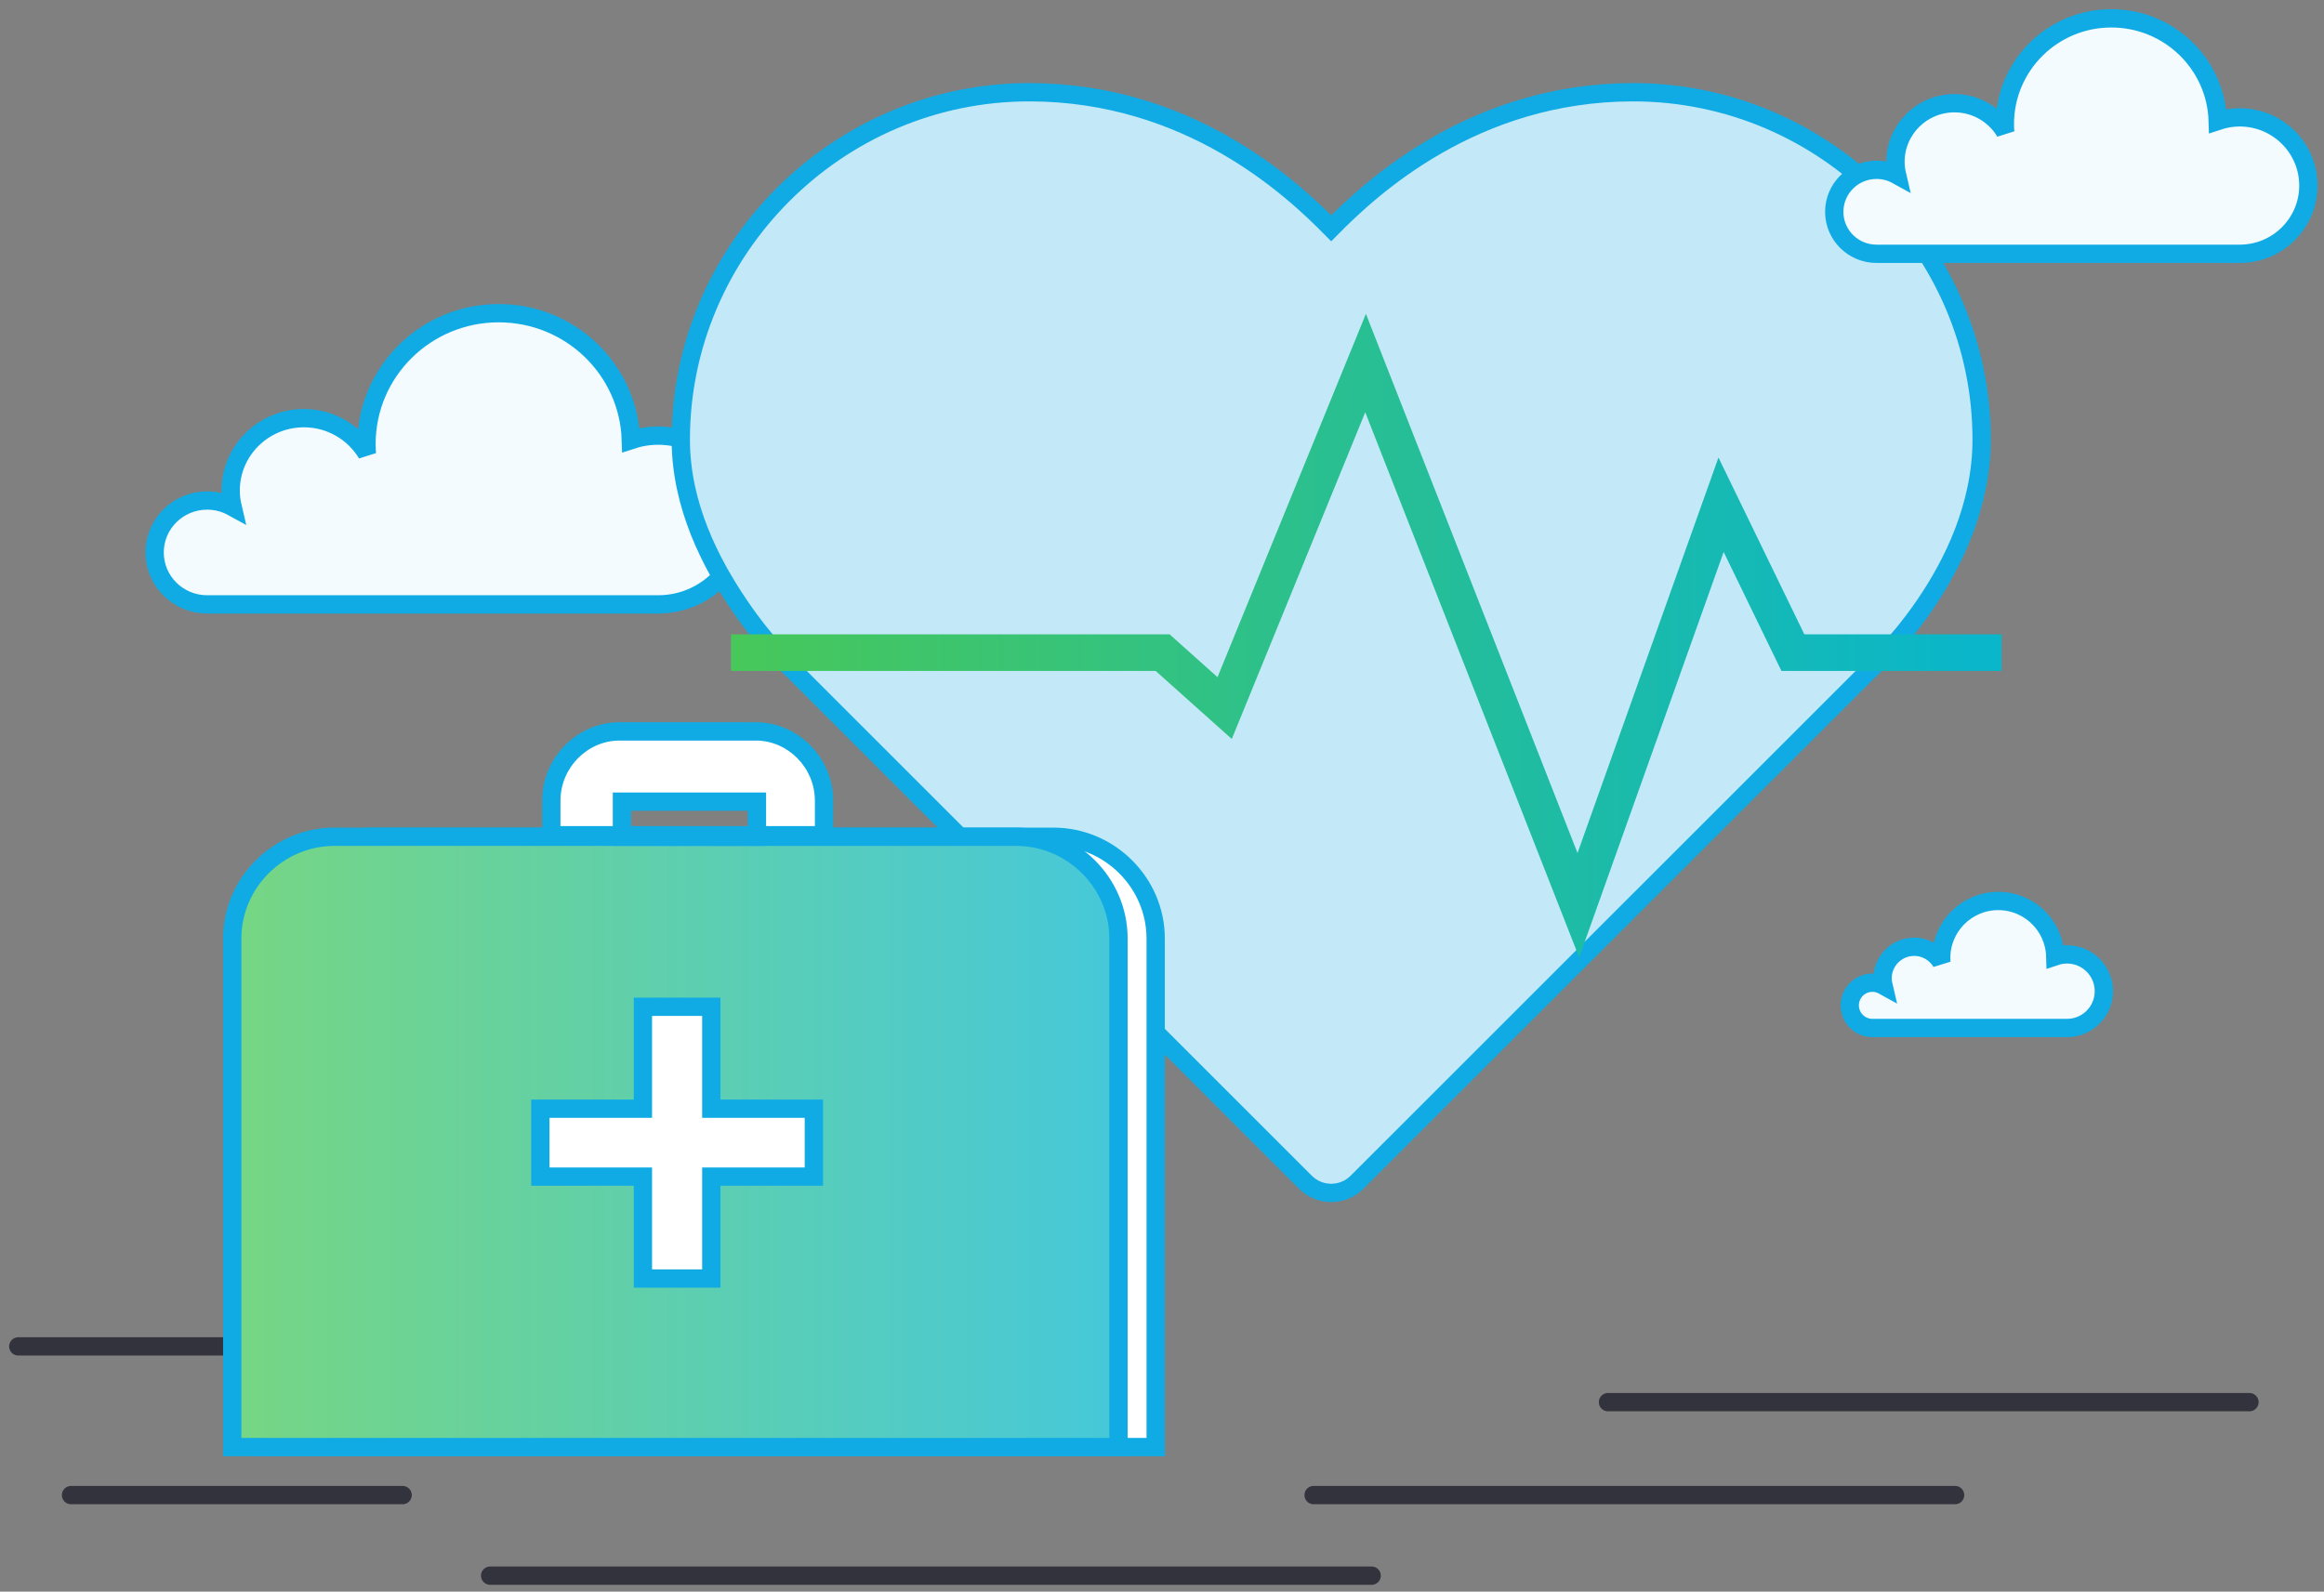 <?xml version="1.0" encoding="UTF-8"?> <svg xmlns="http://www.w3.org/2000/svg" width="127" height="87" viewBox="0 0 127 87" fill="none"><rect x="0" y="0" width="127" height="87" fill="#808080" stroke="none"/><path d="M87.872 76.643H122.926" stroke="#32333C" stroke-linecap="round"></path><path fill-rule="evenodd" clip-rule="evenodd" d="M35.963 23.812C35.442 23.812 34.942 23.9 34.474 24.056C34.361 20.206 31.173 17.119 27.254 17.119C23.263 17.119 20.028 20.319 20.028 24.267C20.028 24.448 20.037 24.626 20.05 24.803C19.354 23.64 18.075 22.857 16.608 22.857C14.398 22.857 12.605 24.63 12.605 26.817C12.605 27.127 12.645 27.427 12.713 27.717C12.301 27.49 11.826 27.359 11.32 27.359C9.735 27.359 8.45 28.63 8.45 30.198C8.45 31.766 9.735 33.037 11.32 33.037C12.905 33.037 33.945 33.037 35.963 33.037C38.538 33.037 40.626 30.972 40.626 28.425C40.626 25.877 38.538 23.812 35.963 23.812Z" fill="white"></path><path fill-rule="evenodd" clip-rule="evenodd" d="M35.963 23.812C35.442 23.812 34.942 23.9 34.474 24.056C34.361 20.206 31.173 17.119 27.254 17.119C23.263 17.119 20.028 20.319 20.028 24.267C20.028 24.448 20.037 24.626 20.05 24.803C19.354 23.64 18.075 22.857 16.608 22.857C14.398 22.857 12.605 24.63 12.605 26.817C12.605 27.127 12.645 27.427 12.713 27.717C12.301 27.49 11.826 27.359 11.32 27.359C9.735 27.359 8.45 28.63 8.45 30.198C8.45 31.766 9.735 33.037 11.32 33.037C12.905 33.037 33.945 33.037 35.963 33.037C38.538 33.037 40.626 30.972 40.626 28.425C40.626 25.877 38.538 23.812 35.963 23.812Z" fill="#10ABE4" fill-opacity="0.05"></path><path d="M35.963 23.812C35.442 23.812 34.942 23.9 34.474 24.056C34.361 20.206 31.173 17.119 27.254 17.119C23.263 17.119 20.028 20.319 20.028 24.267C20.028 24.448 20.037 24.626 20.05 24.803C19.354 23.64 18.075 22.857 16.608 22.857C14.398 22.857 12.605 24.63 12.605 26.817C12.605 27.127 12.645 27.427 12.713 27.717C12.301 27.49 11.826 27.359 11.32 27.359C9.735 27.359 8.45 28.63 8.45 30.198C8.45 31.766 9.735 33.037 11.32 33.037C12.905 33.037 33.945 33.037 35.963 33.037C38.538 33.037 40.626 30.972 40.626 28.425C40.626 25.877 38.538 23.812 35.963 23.812" stroke="#10ABE4"></path><path fill-rule="evenodd" clip-rule="evenodd" d="M56.245 5.042C45.742 5.042 37.203 13.654 37.203 24.027C37.203 27.646 38.85 30.781 40.377 33.046C41.904 35.31 43.471 36.764 43.471 36.764L71.333 64.62C72.114 65.4 73.38 65.4 74.161 64.62L102.024 36.764C102.024 36.764 108.291 31.256 108.291 24.027C108.291 13.654 99.752 5.042 89.25 5.042C80.533 5.042 74.919 10.273 72.747 12.478C70.576 10.273 64.962 5.042 56.245 5.042Z" fill="white"></path><path fill-rule="evenodd" clip-rule="evenodd" d="M56.245 5.042C45.742 5.042 37.203 13.654 37.203 24.027C37.203 27.646 38.85 30.781 40.377 33.046C41.904 35.31 43.471 36.764 43.471 36.764L71.333 64.62C72.114 65.4 73.38 65.4 74.161 64.62L102.024 36.764C102.024 36.764 108.291 31.256 108.291 24.027C108.291 13.654 99.752 5.042 89.25 5.042C80.533 5.042 74.919 10.273 72.747 12.478C70.576 10.273 64.962 5.042 56.245 5.042Z" fill="#10ABE4" fill-opacity="0.25"></path><path fill-rule="evenodd" clip-rule="evenodd" d="M56.245 5.042C45.742 5.042 37.203 13.654 37.203 24.027C37.203 27.646 38.85 30.781 40.377 33.046C41.904 35.31 43.471 36.764 43.471 36.764L71.333 64.62C72.114 65.4 73.38 65.4 74.161 64.62L102.024 36.764C102.024 36.764 108.291 31.256 108.291 24.027C108.291 13.654 99.752 5.042 89.25 5.042C80.533 5.042 74.919 10.273 72.747 12.478C70.576 10.273 64.962 5.042 56.245 5.042Z" stroke="#10ABE4"></path><mask id="mask0_1_327" style="mask-type:luminance" maskUnits="userSpaceOnUse" x="36" y="4" width="73" height="62"><path fill-rule="evenodd" clip-rule="evenodd" d="M56.245 5.042C45.742 5.042 37.203 13.654 37.203 24.027C37.203 27.646 38.85 30.781 40.377 33.046C41.904 35.31 43.471 36.764 43.471 36.764L71.333 64.62C72.114 65.4 73.38 65.4 74.161 64.62L102.024 36.764C102.024 36.764 108.291 31.256 108.291 24.027C108.291 13.654 99.752 5.042 89.25 5.042C80.533 5.042 74.919 10.273 72.747 12.478C70.576 10.273 64.962 5.042 56.245 5.042Z" fill="white"></path><path fill-rule="evenodd" clip-rule="evenodd" d="M56.245 5.042C45.742 5.042 37.203 13.654 37.203 24.027C37.203 27.646 38.85 30.781 40.377 33.046C41.904 35.31 43.471 36.764 43.471 36.764L71.333 64.62C72.114 65.4 73.38 65.4 74.161 64.62L102.024 36.764C102.024 36.764 108.291 31.256 108.291 24.027C108.291 13.654 99.752 5.042 89.25 5.042C80.533 5.042 74.919 10.273 72.747 12.478C70.576 10.273 64.962 5.042 56.245 5.042Z" stroke="white"></path></mask><g mask="url(#mask0_1_327)"> </g><path d="M1 73.595H36.054" stroke="#32333C" stroke-linecap="round"></path><path d="M26.785 86.127H74.957" stroke="#32333C" stroke-linecap="round"></path><path d="M71.785 81.723H106.84" stroke="#32333C" stroke-linecap="round"></path><path d="M3.881 81.723H22.001" stroke="#32333C" stroke-linecap="round"></path><path fill-rule="evenodd" clip-rule="evenodd" d="M122.392 6.414C121.972 6.414 121.57 6.486 121.193 6.612C121.102 3.499 118.534 1.003 115.379 1.003C112.165 1.003 109.56 3.59 109.56 6.782C109.56 6.928 109.567 7.073 109.578 7.216C109.017 6.275 107.987 5.642 106.806 5.642C105.026 5.642 103.583 7.076 103.583 8.844C103.583 9.095 103.615 9.338 103.67 9.572C103.337 9.388 102.955 9.282 102.548 9.282C101.271 9.282 100.237 10.31 100.237 11.578C100.237 12.845 101.271 13.873 102.548 13.873C103.824 13.873 120.766 13.873 122.392 13.873C124.465 13.873 126.146 12.204 126.146 10.144C126.146 8.084 124.465 6.414 122.392 6.414Z" fill="white"></path><path fill-rule="evenodd" clip-rule="evenodd" d="M122.392 6.414C121.972 6.414 121.57 6.486 121.193 6.612C121.102 3.499 118.534 1.003 115.379 1.003C112.165 1.003 109.56 3.59 109.56 6.782C109.56 6.928 109.567 7.073 109.578 7.216C109.017 6.275 107.987 5.642 106.806 5.642C105.026 5.642 103.583 7.076 103.583 8.844C103.583 9.095 103.615 9.338 103.67 9.572C103.337 9.388 102.955 9.282 102.548 9.282C101.271 9.282 100.237 10.31 100.237 11.578C100.237 12.845 101.271 13.873 102.548 13.873C103.824 13.873 120.766 13.873 122.392 13.873C124.465 13.873 126.146 12.204 126.146 10.144C126.146 8.084 124.465 6.414 122.392 6.414Z" fill="#10ABE4" fill-opacity="0.05"></path><path d="M122.392 6.414C121.972 6.414 121.57 6.486 121.193 6.612C121.102 3.499 118.534 1.003 115.379 1.003C112.165 1.003 109.56 3.59 109.56 6.782C109.56 6.928 109.567 7.073 109.578 7.216C109.017 6.275 107.987 5.642 106.806 5.642C105.026 5.642 103.583 7.076 103.583 8.844C103.583 9.095 103.615 9.338 103.67 9.572C103.337 9.388 102.955 9.282 102.548 9.282C101.271 9.282 100.237 10.31 100.237 11.578C100.237 12.845 101.271 13.873 102.548 13.873C103.824 13.873 120.766 13.873 122.392 13.873C124.465 13.873 126.146 12.204 126.146 10.144C126.146 8.084 124.465 6.414 122.392 6.414" stroke="#10ABE4"></path><path d="M39.948 35.673H63.534L66.924 38.704L74.625 19.845L86.252 49.48L94.051 27.59L97.976 35.673H109.379" stroke="url(#paint0_linear_1_327)" stroke-width="2"></path><path fill-rule="evenodd" clip-rule="evenodd" d="M20.31 45.738C17.247 45.738 14.722 48.25 14.722 51.298V79.099H63.154V51.298C63.154 48.25 60.629 45.738 57.566 45.738H20.31Z" fill="white" stroke="#10ABE4"></path><path fill-rule="evenodd" clip-rule="evenodd" d="M18.278 45.738C15.214 45.738 12.69 48.25 12.69 51.298V79.099H61.122V51.298C61.122 48.25 58.597 45.738 55.534 45.738H18.278ZM35.133 55.032V60.602H29.529V64.315H35.133V69.886H38.87V64.315H44.475V60.602H38.87V55.032H35.133Z" fill="white"></path><path fill-rule="evenodd" clip-rule="evenodd" d="M18.278 45.738C15.214 45.738 12.69 48.25 12.69 51.298V79.099H61.122V51.298C61.122 48.25 58.597 45.738 55.534 45.738H18.278ZM35.133 55.032V60.602H29.529V64.315H35.133V69.886H38.87V64.315H44.475V60.602H38.87V55.032H35.133Z" fill="url(#paint1_linear_1_327)" fill-opacity="0.75"></path><path d="M12.69 79.099H12.19V79.599H12.69V79.099ZM61.122 79.099V79.599H61.622V79.099H61.122ZM35.133 55.032V54.532H34.633V55.032H35.133ZM35.133 60.602V61.102H35.633V60.602H35.133ZM29.529 60.602V60.102H29.029V60.602H29.529ZM29.529 64.315H29.029V64.815H29.529V64.315ZM35.133 64.315H35.633V63.815H35.133V64.315ZM35.133 69.886H34.633V70.386H35.133V69.886ZM38.87 69.886V70.386H39.37V69.886H38.87ZM38.87 64.315V63.815H38.37V64.315H38.87ZM44.475 64.315V64.815H44.975V64.315H44.475ZM44.475 60.602H44.975V60.102H44.475V60.602ZM38.87 60.602H38.37V61.102H38.87V60.602ZM38.87 55.032H39.37V54.532H38.87V55.032ZM18.278 45.238C14.941 45.238 12.19 47.972 12.19 51.298H13.19C13.19 48.529 15.488 46.238 18.278 46.238V45.238ZM12.19 51.298V79.099H13.19V51.298H12.19ZM12.69 79.599H61.122V78.599H12.69V79.599ZM61.622 79.099V51.298H60.622V79.099H61.622ZM61.622 51.298C61.622 47.972 58.871 45.238 55.534 45.238V46.238C58.323 46.238 60.622 48.529 60.622 51.298H61.622ZM55.534 45.238H18.278V46.238H55.534V45.238ZM34.633 55.032V60.602H35.633V55.032H34.633ZM35.133 60.102H29.529V61.102H35.133V60.102ZM29.029 60.602V64.315H30.029V60.602H29.029ZM29.529 64.815H35.133V63.815H29.529V64.815ZM34.633 64.315V69.886H35.633V64.315H34.633ZM35.133 70.386H38.87V69.386H35.133V70.386ZM39.37 69.886V64.315H38.37V69.886H39.37ZM38.87 64.815H44.475V63.815H38.87V64.815ZM44.975 64.315V60.602H43.975V64.315H44.975ZM44.475 60.102H38.87V61.102H44.475V60.102ZM39.37 60.602V55.032H38.37V60.602H39.37ZM38.87 54.532H35.133V55.532H38.87V54.532Z" fill="#10ABE4"></path><path fill-rule="evenodd" clip-rule="evenodd" d="M33.854 39.98C31.817 39.98 30.128 41.695 30.128 43.764V45.656H45.031V43.764C45.031 41.695 43.343 39.98 41.305 39.98H33.854ZM33.987 43.819H41.365V45.738H33.987V43.819Z" fill="white"></path><path d="M30.128 45.656H29.628V46.156H30.128V45.656ZM45.031 45.656V46.156H45.531V45.656H45.031ZM33.987 43.819V43.319H33.487V43.819H33.987ZM41.365 43.819H41.865V43.319H41.365V43.819ZM41.365 45.738V46.238H41.865V45.738H41.365ZM33.987 45.738H33.487V46.238H33.987V45.738ZM33.854 39.48C31.533 39.48 29.628 41.426 29.628 43.764H30.628C30.628 41.964 32.1 40.48 33.854 40.48V39.48ZM29.628 43.764V45.656H30.628V43.764H29.628ZM30.128 46.156H45.031V45.156H30.128V46.156ZM45.531 45.656V43.764H44.531V45.656H45.531ZM45.531 43.764C45.531 41.426 43.626 39.48 41.305 39.48V40.48C43.059 40.48 44.531 41.964 44.531 43.764H45.531ZM41.305 39.48H33.854V40.48H41.305V39.48ZM33.987 44.319H41.365V43.319H33.987V44.319ZM40.865 43.819V45.738H41.865V43.819H40.865ZM41.365 45.238H33.987V46.238H41.365V45.238ZM34.487 45.738V43.819H33.487V45.738H34.487Z" fill="#10ABE4"></path><path fill-rule="evenodd" clip-rule="evenodd" d="M112.958 52.168C112.733 52.168 112.517 52.206 112.315 52.274C112.267 50.595 110.891 49.248 109.199 49.248C107.477 49.248 106.081 50.644 106.081 52.366C106.081 52.445 106.085 52.523 106.09 52.6C105.79 52.093 105.238 51.751 104.605 51.751C103.651 51.751 102.877 52.525 102.877 53.478C102.877 53.614 102.894 53.745 102.924 53.871C102.746 53.772 102.541 53.715 102.323 53.715C101.638 53.715 101.084 54.269 101.084 54.953C101.084 55.637 101.638 56.191 102.323 56.191C103.006 56.191 112.087 56.191 112.958 56.191C114.069 56.191 114.97 55.291 114.97 54.18C114.97 53.069 114.069 52.168 112.958 52.168Z" fill="white"></path><path fill-rule="evenodd" clip-rule="evenodd" d="M112.958 52.168C112.733 52.168 112.517 52.206 112.315 52.274C112.267 50.595 110.891 49.248 109.199 49.248C107.477 49.248 106.081 50.644 106.081 52.366C106.081 52.445 106.085 52.523 106.09 52.6C105.79 52.093 105.238 51.751 104.605 51.751C103.651 51.751 102.877 52.525 102.877 53.478C102.877 53.614 102.894 53.745 102.924 53.871C102.746 53.772 102.541 53.715 102.323 53.715C101.638 53.715 101.084 54.269 101.084 54.953C101.084 55.637 101.638 56.191 102.323 56.191C103.006 56.191 112.087 56.191 112.958 56.191C114.069 56.191 114.97 55.291 114.97 54.18C114.97 53.069 114.069 52.168 112.958 52.168Z" fill="#10ABE4" fill-opacity="0.05"></path><path d="M112.958 52.168C112.733 52.168 112.517 52.206 112.315 52.274C112.267 50.595 110.891 49.248 109.199 49.248C107.477 49.248 106.081 50.644 106.081 52.366C106.081 52.445 106.085 52.523 106.09 52.6C105.79 52.093 105.238 51.751 104.605 51.751C103.651 51.751 102.877 52.525 102.877 53.478C102.877 53.614 102.894 53.745 102.924 53.871C102.746 53.772 102.541 53.715 102.323 53.715C101.638 53.715 101.084 54.269 101.084 54.953C101.084 55.637 101.638 56.191 102.323 56.191C103.006 56.191 112.087 56.191 112.958 56.191C114.069 56.191 114.97 55.291 114.97 54.18C114.97 53.069 114.069 52.168 112.958 52.168" stroke="#10ABE4"></path><defs><linearGradient id="paint0_linear_1_327" x1="107.4" y1="35.085" x2="39.948" y2="35.085" gradientUnits="userSpaceOnUse"><stop stop-color="#0AB6C9"></stop><stop offset="1" stop-color="#48C85A"></stop></linearGradient><linearGradient id="paint1_linear_1_327" x1="59.741" y1="62.894" x2="12.69" y2="62.894" gradientUnits="userSpaceOnUse"><stop stop-color="#0AB6C9"></stop><stop offset="1" stop-color="#48C85A"></stop></linearGradient></defs></svg> 